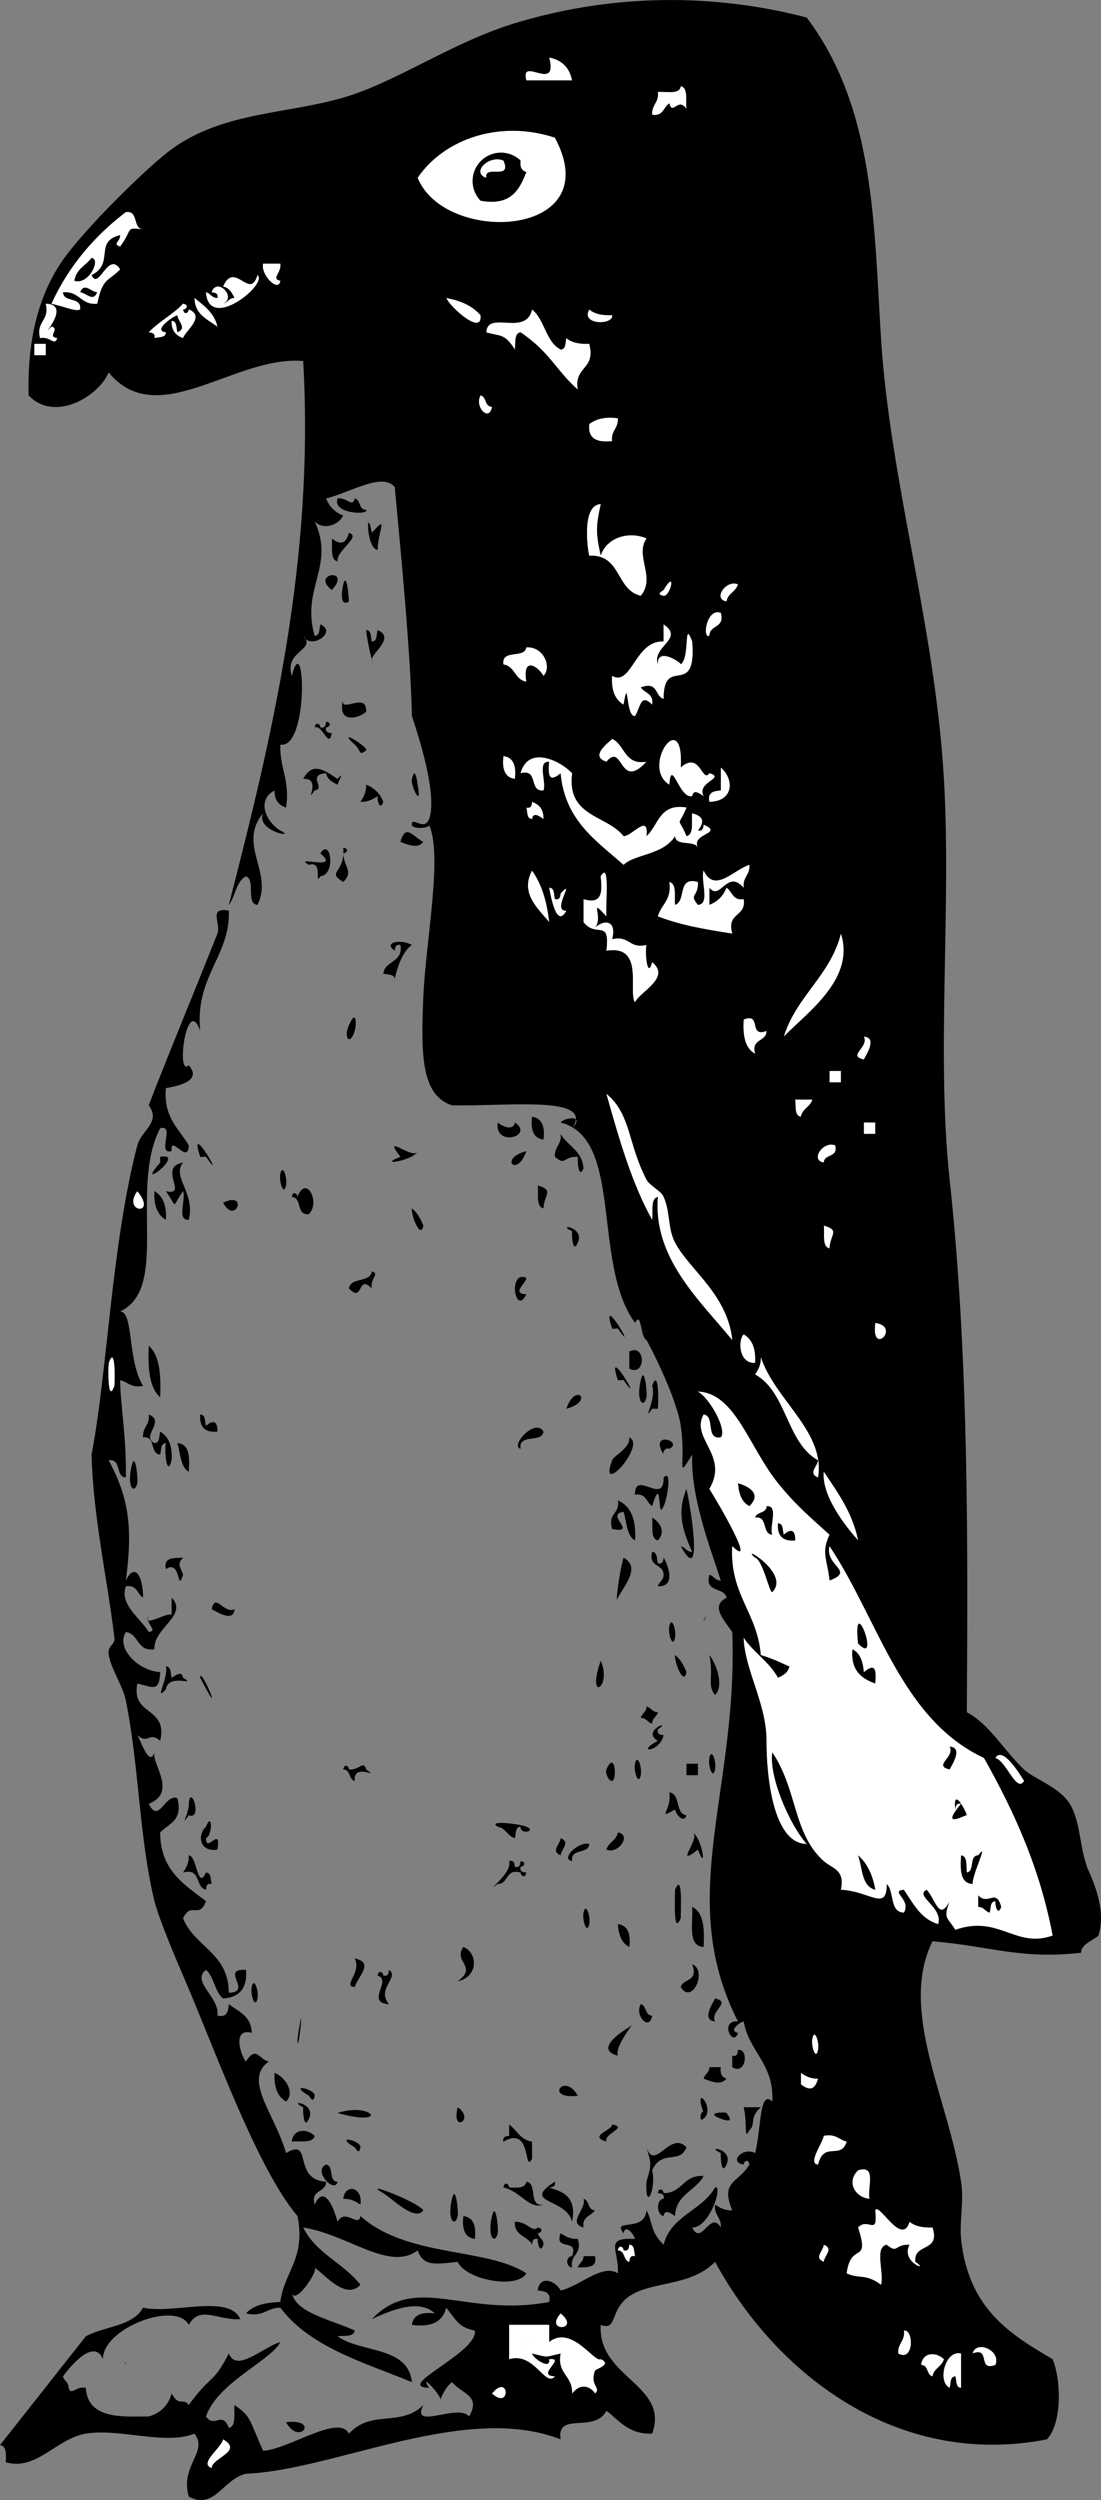 <svg xmlns="http://www.w3.org/2000/svg" overflow="visible" viewBox="0 0 192.431 436.598"><rect x="0" y="0" width="192.431" height="436.598" fill="#808080" stroke="none"/><g clip-rule="evenodd" fill-rule="evenodd"><path fill="#FFF" d="M95.988 10.048c2.231.435 3.564 1.768 3.999 4h-7.999c-1.166-4.417 5.587 2.296 4-4zM118.98 15.047c1.356.309.829 2.503 1 4-1.44-2.212-2.44 1.259-3-1-1.017.649-1.034 2.299-3 2-.127-1.793 1.225-2.109 1-4 1.59-.083 3.82.481 4-1zM72.991 31.045c4.712-6.894 14.514-10.15 23.997-6.999 9.382 17.538-19.26 18.843-23.997 6.999zm10.999 3.999c5.294.961 6.783-1.882 7.999-4.999-.779-.221-1.163-.837-1-2a4.95 4.95 0 00-6.999 6.999z"/><path d="M90.989 28.045c-.163 1.163.221 1.779 1 2-1.216 3.117-2.705 5.96-7.999 4.999a4.95 4.95 0 016.999-6.999zm-6 3c-.396-2.396 4.554.555 3-3-2.535-1.058-5.699 2.105-3 3z"/><path fill="#FFF" d="M87.989 28.045c1.554 3.554-3.396.604-3 3-2.699-.895.465-4.058 3-3z"/><path d="M13.999 51.042c.733-1.78 1.818-.144 3 0-.734 1.781-1.819.145-3 0z"/><path fill="#FFF" d="M77.99 52.042c2.555.445 4.597 1.402 6 3 .376 3.712-5.302-1.378-6-3zM92.988 54.042c2.234 1.765 2.372 5.627 5 6.999.972-.028.776-1.224 1-2 .891.777 2.259 1.075 4 1 1.223 4.556-2.743 3.923-2 7.999-3.787-3.315-4.839-6.519-9.999-9.999-1.172.161-.843 1.823-1 3-1.836-2.873-2.493-2.257-5-3 .2-3.947 6.936.801 7.997-3.999zM102.99 54.042c.89.776 2.258 1.075 3.999 1 .32 1.765-5.6 1.785-4-1zM6 60.042h2v2H6v-2zM83.99 69.041c1.086.247.678 1.988 2 2-.43 2.766-3.146.051-2-2zM107.99 73.04c.127 1.793-1.224 2.109-1 4-2.614.282-4.301-.365-3.999-3 1.16-.839 2.68-1.319 5-1z"/><path d="M57.993 103.04c-3.793-2.94 3.613-3.949 0 0z"/><path fill="#FFF" d="M128.98 102.04c-.354 1.313-1.761 1.573-2 3-2.49-.41-.06-3.88 2-3zM91.989 113.04c3.093-.169 4.497 3.518 3 4.999-.944-1.671-3.696-3.501-3 1-2.039-.294-1.961-2.706-4-3-.428-2.77 3.728-.94 4-3zM105.99 133.03c-3.063-.979.445-3.37.999-4 2.291 1.042 2.069 4.598 6 4-4.81 5.2-4.04-3.51-7 0zM87.989 132.03c1.759.241 2.279 1.72 2 4-1.759-.24-2.28-1.72-2-4zM125.98 134.03c2.468 2.141 2.175 5.965-2 6-.367-1.701.78-1.887 2-2v-4zM92.988 140.03c1.23.436 2.054 1.279 2 3-.89-.615-1.789-1.208-2 0-.972-.027-.776-1.224-1-2 .851.19.944-.39 1-1zM92.988 152.03c1.673 2.327 2.612 5.387 3 8.999-2.091-2.47-5.103-5.12-3-9zM146.98 163.03c2.515 7.861-5.69 13.629-9.998 17.998 2.23-7.11 8.09-10.58 10-18zM129.98 178.03c3.236-1.236.765 3.235 4 2-.013 1.987-2.729 1.271-2 4-1.74-.92-2.2-3.13-2-6zM150.98 181.03c2.487.15.292 3.386 0 4-2.99-.66.96-2.14 0-4zM144.98 187.02h1.999v2h-1.999v-2zM138.98 192.02h3c-.354 1.313-1.761 1.573-2 3-1.17-.16-.84-1.82-1-3z"/><path d="M92.988 195.02c1.759.241 2.279 1.721 2 4-1.759-.24-2.279-1.72-2-4zM86.989 196.02c.807.693 2.739 1.556 3 0 3.487 2.37-3.602 4.43-3 0z"/><path fill="#FFF" d="M150.98 196.02h2v2h-2v-2zM145.98 200.02c.551 2.217-1.909 1.424-1.999 3-2.49-.4-.06-3.87 2-3z"/><path d="M27.997 203.02c.062-.07-.069-.987 0-1 4.801-.84-4.748 6.43 0 1zM48.994 205.02c.38-1.903 1.272.638 1 2-.381 1.91-1.272-.64-1-2zM93.988 207.02c2.908.87 1.125 1.497 1 4-1.357-.31-.829-2.5-1-4z"/><path fill="#FFF" d="M23.997 208.02c3.668 4.4-2.765 3.8 0 0z"/><path d="M26.997 208.02c1.483.85 2.15 2.517 2 5-1.484-.85-2.15-2.51-2-5z"/><path fill="#FFF" d="M143.98 214.02c2.908.869 1.124 1.497 1 4-1.36-.31-.83-2.5-1-4zM152.98 231.02c4.58.67-.8 6.05 0 0zM129.98 233.02c1.483.851 2.15 2.517 2 5-2.91.15-3.03-4.06-2-5z"/><path d="M25.997 235.02c1.948 1.718 2.155 5.178 2 8.999-1.949-1.72-2.156-5.18-2-9zM109.99 236.02c2.916-1.47 2.916 4.47 0 3v-3z"/><path fill="#FFF" d="M18.998 238.02c1.151-3.235 1.132 2.685 1 3.999-1.152 3.23-1.132-2.69-1-4z"/><path d="M111.99 241.02c.65-2.819 1.16 2.304 1 3-.47 2.01-1.88.8-1-3zM30.996 252.02c2.186.147 2.147 2.52 2 4.999-1.486-.85-1.447-3.22-2-5zM22.997 256.02c.651-2.819 1.161 2.304 1 3-.463 2-1.878.8-1-3zM128.98 259.02c2.055.591 4.164 1.924 1.999 4-1.34-.66-1.86-2.14-2-4zM133.98 263.02c2.168-.169.453 3.546 1 4.999-1.889-.111-.694-3.306-3-3 .25-1.09 1.99-.68 2-2zM113.98 265.02c1.615.982 2.302 2.668 1 4-1.35-.31-.82-2.51-1-4zM36.996 281.01c.658-2.994 2.137.956 4 0-.151 2.49-3.387.3-4 0zM116.98 284.01c.381-1.903 1.272.639 1 2-.38 1.91-1.27-.63-1-2zM148.98 288.01c1.342.658 1.862 2.138 2 4 1.759-1.438 2.279-.918 2 2-2.46-.87-4.33-2.33-4-6zM165.98 305.01c2.487.15.292 3.386 0 4-3-.66.96-2.14 0-4zM123.98 307.01c.381-1.903 1.272.639 1 2-.38 1.9-1.27-.64-1-2zM110.99 308.01c.381-1.903 1.272.638 1 1.999-.39 1.9-1.28-.64-1-2zM105.99 309.01c1.513-3.53 1.896 1.841.999 1.999-.59.1-1.26-1.4-1-2zM119.98 308.01h2v1.999h-2v-2zM107.99 320.01c2.49.407.06 3.876-1.999 3 .35-1.31 1.76-1.57 2-3zM97.988 321.01c1.781.732.144 1.818 0 3-1.78-.73-.144-1.82 0-3zM117.98 330.01c1.378-3.183.989 3.533 1 4.999-1.37 3.18-.98-3.54-1-5zM101.99 334.01c.381-1.903 1.272.639 1 2-.38 1.9-1.27-.64-1-2zM120.98 333.01c2.035.964 2.159 3.84 1.999 6.999-2.86-.14-1.82-4.17-2-7zM107.99 336.01c1.759.241 2.279 1.721 2 4-1.35-.66-1.87-2.14-2-4zM120.98 343.01c2.743 1.13-.044 7.21-2 4 .44-1.57 3.15-.86 2-4zM43.995 347.01c.38-1.903 1.272.638 1 2-.381 1.9-1.273-.64-1-2zM124.98 349.01c2.995.657-.956 2.137 0 3.999-2.48-.16-.29-3.39 0-4zM111.99 350c1.086.248.678 1.988 1.999 2-.43 2.77-3.15.06-2-2z"/><path fill="#FFF" d="M141.98 356c.381-1.903 1.272.638 1 1.999-.38 1.91-1.27-.63-1-2z"/><path d="M128.98 358c1.94-.396 1.46 4.555-1 3v-2c.86.19.95-.39 1-1zM47.994 362c1.972.789 3.594 3.497 2 4.999-1.483-.85-2.15-2.51-2-5z"/><path fill="#FFF" d="M139.98 362c.805.529 1.623 1.043 3 1-.56 2.078-1.56 2.118-3 1v-2z"/><path d="M54.993 373c-.31 1.357-2.503.83-4 1 .279-2.32 2.672-2.3 4-1z"/><path fill="#FFF" d="M149.98 379c3.359-1.027 1.557 3.109 2 4.999-2.52-.24-4.14-2.95-2-5z"/><path d="M95.988 382c1.043.562 5.062.738 3.999 6-.997-4.212-9.039-3.131-3-7 .185.85-.389.94-.999 1zM62.992 385c-.804-.529-1.623-1.043-3-1 .309-2.75 3.473-2.11 3 1zM78.99 384c.65-2.819 1.161 2.303 1 3-.463 2.01-1.878.81-1-3zM101.99 384c1.086.247.679 1.988 2 2-.649 1.017-2.299 1.034-2 2.999-2.933-.85.59-3.22 0-5zM85.989 387c.651-2.819 1.161 2.303 1 2.999-.463 2.01-1.878.81-1-3zM80.99 387c1.759.24 2.279 1.72 2 3.999-1.759-.24-2.28-1.72-2-4z"/><path fill="#FFF" d="M143.98 392c1.78.732.144 1.818 0 3-1.78-.73-.14-1.82 0-3z"/><path d="M101.99 394h2c.467 2.134-1.429 1.904-3 2 .19-.81 1-1 1-2z"/><path fill="#FFF" d="M97.988 404c3.692 3.03-3.037 3.37 0 0zM157.98 407c1.765-.318 1.784 5.602-1 4-.13-1.8 1.22-2.11 1-4z"/><path d="M91.989 409c3.805-1.73-6.366 2.89 0 0z"/><path fill="#FFF" d="M169.98 411c.628-2.433 5.053-.529 4 1.999-3.24 1.23-.77-3.24-4-2zM162.98 415c-1.086-.247-.678-1.988-2-2 .279-2.317 2.671-2.298 4-1-.35 1.31-1.76 1.57-2 3zM167.98 411v5.999c-.973-.027-.776-1.224-1-2-.973.027-.776 1.224-1 2-2.23-1.03-.79-6.7 2-6zM85.989 418c3.032-3.7 3.368 3.03 0 0z"/><path d="M10.999 415c.19.81 1.003.997 1 2 .437 1.483 1.279-.395 3 0 .33 5.711 6.908 4.981 10.999 4.999 2.075-.591 3.408-1.924 3.999-3.999 1.352 2.426 1.999.623 3 1.999 3.928-5.437 4.138-3.469 6.999-8.998 1.35 3.448 5.978-1.124 8.999-2-1.508 3.175-10.94 7.045-12.999 12.998 1.489 2.156 2.823-1.094 4 2 1.357-.31.83-2.504 1-4 3.05 2.151 2.494 2.535 4.999 7.999 4.611-.308 13.182-6.471 14.999-2.999 3.876-4.275 9.029-1.067 12.998-5-2.305 4.561 6.048-.373 7.999 2 2.075-3.67-1.108-3.831-3-5.999-.934.732-1.515 1.818-2 3-.259-1.197-3.811-4.749-2-2-6.209-.179 8.575-6.137 7.999-9.999-2.553-.552-2.897-1.254-5-3.999-.323 1.271-1.289 3.65-5.999 2.999.241-1.759 1.72-2.279 4-2-2.91-2.843-8.676-.06-10.999 1 7.677-8.078 16.463-.237 30.996-2.999.367-1.701-.78-1.887-2-2 .319-2.762 3.095-1.731 4 0 3.367-.764 7.284-4.736 9.999-3 .251-4.078-2.54-6.308 3-5.999-.354-1.146-1.761-2.534-2-1-2.154-2.705 3.688-.033 4-3.999 1.143 1.962.534 3.616 2.999 5.999 1.268-5.064 6.717-5.948 8.999-9.999 1.45-.451-.989 7.093-3.999 6.999 1.613 3.363 3.166-3.144 4.999 0 .127-1.793-1.224-2.108-1-3.999.805.529 1.623 1.043 3 1-2.188-5.162 1.108-4.768 2.999-7.999-.189-1.135-1.003-.556-1 0-2.767-.43-.051-3.146 2-2 1.088-4.217.696-11.223 3-8.999.329-6.662-4.063-8.602-5-13.998-1.146.354-2.534 1.761-.999 2-.873 2.708-3.347-2.286 0-2-11.04-21.622.045-40.157-1-67.991-1.571-2.325-3.817-4.53-1-6-.406-1.926-3.876-.789-3-3.999.81.19.997 1.003 2 1-1.898-5.862-5.312-14.671-4.999-21.997-2.923 4.742-1.026 1.561-2-5-.785-5.288-5.885-14.937-5.999-14.998-1.145-.607-.822-5.206-2-2.999-7.591-10.443-1.946-32.182-12.999-34.996.438-.771 4.416-1.521 2 1 4.022-5.789-10.987-3.812-20.997-4-5.415-1.797-5.425-8.927-5-18.998.406-9.6 3.419-24.607 1-29.996.276.616-2.958.84-3 0-.079-1.61 2.157 1.239 3-1 1.774-4.717-3.021-17.9-3-17.998-.25-11.526-1.981-28.995-3-39.995-2.293-2.604-7.712.979-11.998 2 .56 1.44 1.56 2.44 3 3-.91 1.736-3.504 2.584-5 1 3.638 7.869-2.415 11.617 0 19.998.973-.027.776-1.224 1-2 3.072 1.323-1.737 4.573-3 2 2.416 2.534-3.364 2.512-2 6.999 2.297-8.833 3.074 12.81-2 11.999-.125 4.125 1.738 6.261 1 10.999-1.23-.437-2.053-1.279-2-3-3.328 1.765-1.343 5.627 1 6.999 3.057 1.497-4.407.093-3-3-4.566 5.424 1.862 10.339-1 15.998-2.077-.256-.273-4.393-2-5-1.756.91-1.829 3.504-3 5 7.52-29.228 14.982-60.129 12.999-94.988-11.91-1.054-25.411 12.404-33.996 2-1.769 4.154-9.404 8.8-13.998 4-.25-10.235 1.932-18.548 6.999-24.997 4.777-6.08 14.267-15.284 17.998-17.998 8.952-6.512 20.061-6.115 29.997-8.999 9.205-2.671 18.986-9.642 29.996-12.999 15.103-4.604 32.755-5.738 50.994-1 11.943 15.774 11.763 36.342 12.998 55.993 1.574 25.021 9.456 50.317 10.999 76.991 1.311 22.658-1.347 48.385 1 69.991 3.344 30.78 3.194 63.745 2.999 92.988 4.006 2.127 6.344 6.529 9.999 9.999 1.723 1.635 6.204 3.064 7.999 5.999 1.832 2.994 1.693 7.242 3 10.998.373 1.074 3.633 7.078 1.999 11.999-.137.413-3.25 1.561-2.999 3-10.617 1.214-15.716-1.127-25.997-2-5.964 12.104 2.798 27.519 5 41.994.526 3.464-.314 6.962 0 9.999 1.271 12.286 8.767 16.74 15.998 20.997 1.58 3.87 1.579 11.342-1 13.999-26.278 5.1-47.388-11.515-57.993-30.996-4.351 4.384-11.072 3.319-14.998 5.999-3.48 2.375-2.006 6.133-4.999 4.999-.512 9.307 12.073 10.413 8.998 18.998-4.136.137-5.726-2.273-7.998-4-2.025 4.017-8.795.059-8 5-16.655-6.524-39.505 5.398-54.993 5.999-4.046.947-5.508 6.396-9.999 3.999-1.586-5.442 3.472-7.796 1-10.998-5.104 2.065-13.221-.989-18.998 0-5.211.893-8.571 6.527-13.998 4.999.086-1.419.165-2.831-1-2.999 5.006-6.326 10-12.664 14.998-18.998 3.231-1.769 8.261-1.738 9.999-4.999 5.165 1.167 15.104-2.439 16.998 1.999-3.981.268-7.042-2.519-8.999 1-2.246-4.283-15.111.607-14.998 5.999-1.484-3.62-5.436.84-7.001 3.02zm98.991-20c.057-.61.149-1.184 1-1-.224-.776-.027-1.973-1-2-.057.61-.149 1.184-1 1 .003-.556-.81-1.135-1 0 1.32.01.91 1.75 2 2zM8 53.04c.725 3.058-1.725 2.941-1 5.999 1.72-.395 2.563 1.484 3 0-1.875-.239.567-1.646-1-2-2.624 2.679 3.878-3.882-1-3.999zm12.999-11.998c.102 1.122-1.454 1.557 0 2 2.362-3.201.782-3.348 4-3-1.889-.111-.694-3.306-3-3C15.174 42.237 11.315 47.988 9 53.04c2.571.592 4.238 1.397 5 1 .306-2.306-2.889-1.111-3-3 2.927-.261 3.072 2.261 6 2 .915-4.561 1.892-3.857 4-6-2.091-3.345-3.758 3.855-5 1 4.118-2.071.315-5.848 4.999-6.998zM91.99 14.045h7.999c-.435-2.232-1.768-3.565-3.999-4 1.586 6.297-5.167-.416-4 4zm22.991 2c.225 1.891-1.127 2.206-1 4 1.966.299 1.983-1.35 3-2 .56 2.259 1.56-1.212 3 1-.171-1.496.356-3.69-1-4-.18 1.481-2.41.917-4 1zm-17.992 7.999c-9.482-3.151-19.285.105-23.997 6.999 4.737 11.844 33.379 10.539 23.997-6.999zM38.996 53.04c2.437-1.158-1.115-4.709-2-2 .61.057 1.184.15 1 1-1.003.003-1.189-.81-2-1 .512 7.015 10.961-1.515 8.999-3-1.27 4.524-4.013-2.617-6 2 1.122.211 1.557 1.109 2 2-1.002-.003-1.189.811-1.999 1zm-4.999-1c.067 2.932 2.285 3.714 3.999 5-.556-2.443-2.346-3.653-3.999-5zm-7.999 6c.61.057 1.184.149 1 1 .776-.224 1.972-.027 2-1-2.378-.294 1.111-2.706 2-3 .145 1.182 1.781 2.267 0 3-.224-.776-.027-1.973-1-2-.054 1.72.77 2.563 2 3 .293-1.183 4.027-3.777 1-4.999.003.555-.81 1.135-1 0 .555.003 1.135-.81 0-1-1.771 1.895-4.23 3.103-6 4.999zm22.997-8.999c-1.705-.41.21-1.29 0-3h-3c-.473 1.95 2.692 5.113 3 3zm34.996 5.999c-1.402-1.597-3.445-2.554-6-3 .698 1.622 6.376 6.712 6 3zm.999 3c2.507.743 3.163.126 5 3 .157-1.177-.172-2.838 1-3 5.16 3.48 6.212 6.684 9.999 9.999-.743-4.076 3.223-3.443 2-7.999-1.741.075-3.109-.223-4-1-.224.776-.027 1.972-1 2-2.628-1.372-2.765-5.234-5-6.999-1.063 4.799-7.799.051-8.001 3.999zm22.001-3c-1.741.075-3.109-.223-3.999-1-1.6 2.785 4.32 2.765 4 1zM6.001 62.039h2v-2h-2v2zm79.989 8.999c-1.321-.012-.914-1.752-2-2-1.145 2.052 1.571 4.767 2 2zm17.001 3c-.302 2.634 1.385 3.281 3.999 3-.224-1.891 1.127-2.206 1-4-2.32-.319-3.84.161-5 1zm9 30c2.685-3.218-1.103-6.963 1-9.999-2.972-1.299-6.903-.27-7.999 3-.872-3.977-.872-5.023 0-8.999-3.447.148-2.23 8.268-2 8.999 5.62-.291 4.64 6.019 9 6.999zm3.99 0c1.18.196 2.319-4.865 0-1-.08.14-1.51.74 0 1zm11 1c.239-1.427 1.646-1.687 2-3-2.06-.88-4.49 2.59-2 3zm-3 6c.013-1.987 2.729-1.271 2-4-2.43-.97-3.31 4.49-2 4zm-8 1c-4.979-.276-5.565 7.919-8.999 5.999-.149 2.483.517 4.149 2 5 .914-5.474.344 2.2 2 2 1.004-1.592.945-4.023 2.999-2 .3-1.966-1.35-1.983-1.999-3 3.145-1.146 2.43 1.57 3.999 2-.023-7.864 5.787.192 5-9.999-1.546-4.15-.327 2.809-2 4 .265-.188-4.185-3.227-4 0-1.112-3.207 4.742-4.462 1-7v3zm-27.991 4c2.039.294 1.96 2.705 4 3-.697-4.501 2.055-2.671 3-1 1.497-1.481.093-5.168-3-4.999-.272 2.06-4.428.23-4 3zm30.991 17.99c.583-10.933-7.083-.138-2 3 .366-4.92 1.733 2.581 4 2 .211-1.208 1.109-.615 1.999 0-1.319-2.502 3.953-3.13 1-4-1.27 1.87-1.59-3.99-5-1zm-5.99-1c-3.931.598-3.709-2.957-6-4-.554.629-4.062 3.021-.999 4 2.96-3.51 2.19 5.2 7 0zm-23.001 3c.28-2.279-.241-3.759-2-4-.28 2.28.241 3.76 2 4zm7.999-1c.751 8.248 6.222 11.775 10.999 15.998 1.989-1.924 6.813-1.641 8.999-5 .15 1.849 3.386.614 4 2-1.323-2.505 4.655-2.427.999-3.999-.057.61-.149 1.184-.999 1 1.118-1.44 1.077-2.44-1-3-.171 1.496.356 3.69-1 4-1.592-3.821-1.592-1.178 0-5-4.792-.792-4.87 3.129-6.999 5 .468-4.092-2.515.029-4 0-2.945-3.72-9.992-3.339-8.999-10.999-2.216-2.303-7.695-4.843-8.999 0 3.212-.879 1.37 3.296 4 3 .547-1.453-1.168-5.168 1-5-.284 2.92.237 3.44 1.996 2zm27.992 3c-1.22.113-2.367.299-2 2 4.175-.035 4.468-3.859 2-6v4zm-33.991 3c.224.776.027 1.973 1 2 .211-1.208 1.11-.615 2 0 .054-1.72-.77-2.563-2-3-.057.61-.15 1.19-1 1zm30.991 11c-.575 1.757 1.209 5.875-.999 5.999-1.666-1.987.09-1.271 0-4-3.72-1.052-1.961 3.372-4 4-.17-1.496.357-3.69-1-4 .479 3.146-1.424 3.909-2 5.999 3.774 1.416 7.143 2.097 12.999 3-1.069-3.735 2.482-2.85 1.999-6-1.965.299-1.982-1.35-2.999-2-.56 1.44-1.56 2.44-3 3v-3c1.947 2.372 3.072-3.352 5.999 0-.224-1.891 1.127-2.206 1-4-2.75.87-6.1 5.06-8 1zm-26.992 9c-.388-3.611-1.327-6.672-3-8.999-2.103 3.88.909 6.53 3 9zm10.002-1c-.205-1.89.674-9.879-1-6.999.278 2.612.337 5.004-3 4v4c2.201 2.867 4.684-.752 4 5 6.754-1.117 3.723 7.158 4.999 8.999.85-1.884 6.316-4.259 2.999-7-.839 3.176-1.318-1.774-.999-3-3.059.725-2.941-1.725-6-1 .873-3.469-1.538-3.43-2.999-2 1.56-1.9-1.21-5.53 2-2zm-7.003-1c-2.735.28 1.775-5.976-1-3-.057.61-.149 1.184-1 1-.224-.776-.027-1.972-1-2 .287 1.49 1.287 7.22 3 4zm37.993 22c4.308-4.369 12.513-10.136 9.998-17.998-1.91 7.42-7.77 10.89-10 18zm-5 3c-.729-2.728 1.987-2.013 2-4-3.235 1.236-.764-3.235-4-2-.2 2.87.26 5.08 2 6zm19 1c.292-.614 2.487-3.849 0-4 .96 1.86-2.99 3.34 0 4zm-6 3.99h1.999v-2h-1.999v2zm-31 24c.171-1.496-.356-3.69 1-4-.853 10.672 7.224 17.961 12.999 24.997-.833-7.959-7.497-12.263-9.999-16.998-1.314-2.489-.8-5.266-2-7.999-.478-1.088-2.46-1.958-2.999-3-3.339-6.443-2.666-11.386-6.999-14.998 2.21 7.8 4.42 15.58 8 22zm26-18c.239-1.427 1.646-1.686 2-3h-3c.16 1.18-.17 2.84 1 3zm11 3h2v-2h-2v2zm-7 5c.09-1.576 2.55-.783 1.999-3-2.06-.87-4.49 2.6-2 3zm1 15c.124-2.503 1.908-3.13-1-4 .17 1.5-.36 3.69 1 4zm8 13c-.8 6.05 4.58.67 0 0zm-21 7c.15-2.483-.517-4.149-2-5-1.03.94-.91 5.15 2 5zm11 17c-.145 1.181-1.78 2.267 0 2.999 1.287-8.014-7.538-13.506-9.999-20.997.043 1.376-.471 2.195-1 2.999 5.58 3.09 5.44 11.89 11 15zm-17-4c-2.761.428-.938-3.728-3-3.999-2.346 4.195 4.504 7.116 1 12.998 1.52 2.346 8.425 14.263 4 9.999-.463 8.462 4.412 11.586 4.999 18.997 2.932.943 3.714 1.496 4.999 2-.211 1.122-1.109 1.557-1.999 2-1.532-2.802-4.268-4.398-6-6.999.17 5.562 4.027 11.557 4 17.997-.025 5.999 1.108 17.949 6.999 17.998-3.134-3.549-6.652-11.989-5.999-15.998 4.425 6.501 3.587 14.163 8.999 18.998 1.473 1.315 3.75 1.427 2.999 4.999 5.132.26 8.023 3.896 7.999-1 1.394 1.273.435 4.897 3 4.999 1.373-2.278-2.578-3.758 0-3.999 1.643 2.357 2.898 5.101 5.999 5.999.872-2.967-4.271-4.933-2-5.999 1.647 1.896 2.173 5.524 4 2-1.11 3.139-.468 2.642 1 4.999 7.588-2.686 10.558 3.342 16.998 1-2.284-12.048-6.844-21.819-11.999-30.996-14.531-6.799-18.459-24.202-26.996-36.995-.804 3.516 4.583 4.303 0 5.999-.352-3.601-1.529-4.819 0-7.999-3.637-3.269-6.108-5.409-8.999-8.999-5.133-6.373-7.457-15.738-13.998-15.998 2.16 1.22 5.16 6.78 4 8zm24 18c-1.03-4.969-3.601-8.397-5.999-11.999-.54 5.46 6.86 12.79 6 12zm29 41.99c-.928-1.483-3.801-6.091-4.999-3.999 1.91.5 3.69 6.2 5 4zm-36 46.99c.272-1.361-.619-3.902-1-1.999-.27 1.37.62 3.91 1 2zm-3 6c1.44 1.118 2.44 1.078 3-1-1.377.043-2.195-.471-3-1v2zm3 14c1.034-4.197 3.965-.704 4.999-4-1.352-.314-1.909-1.423-3.999-1-.2 1.28-2.9 4.9-1 5zm9 6c-.443-1.89 1.359-6.026-2-4.999-2.14 2.05-.52 4.76 2 5zm8 11c-.384-3.384 4.426-1.573 2.999-6-1.741.075-3.109-.223-3.999-.999-1.334 4.456-5.397-3.479-5.999-2 .474 4.744-1.247 1.106-3 2.999 2.133 6.641-1.246 2.307-2 7.999 2.197 1.053 3.322-.032 5.999 2 .596-2.071-1.235-6.568 1-6.999 1.987 1.665 1.271-.091 4 0-1.66 3.12 3.72 4.84 1 3zm-16 0c.144-1.182 1.78-2.268 0-3-.14 1.18-1.78 2.27 0 3zm-45.992 9c-3.037 3.37 3.692 3.03 0 0zm6.002 14c1.15-1.105-.989-1.344 0-4 .12-.322 3.095-1.062 1-2-1.08.701-5.112-6.087-8.999-2.999v-3h-7v5.999c4.402-1.345 6.273 4.982 7.999 3-3.541-.111 2.125-3.306-1-3 .306 2.031-2.889-.204-3-.999 3.078.699 1.922.699 5 0-.658 3.657 2.164 3.835 2 6.999 2.09-2.67 4.11-.12 4 0zm52.99-7c2.784 1.602 2.765-4.318 1-4 .22 1.89-1.13 2.2-1 4zm17 2c1.053-2.528-3.372-4.432-4-1.999 3.23-1.24.76 3.23 4 2zm-8 4c.224-.776.027-1.973 1-2 .224.776.027 1.973 1 2v-5.999c-2.79-.7-4.23 4.97-2 6zm-1-5c-1.329-1.298-3.721-1.317-4 1 1.322.012.914 1.753 2 2 .24-1.43 1.65-1.69 2-3zm-78.991 6c3.368 3.03 3.032-3.7 0 0zm-48.993 13c.009-1.772 5.612-2.897 2-4.999-.28 1.5-4.3 4.21-2 5z"/><path d="M58.993 87.038c1.71-.21 2.59 1.705 3 0 1.086.248.678 1.988 2 2 .588.922-5.973.754-5-2zM130.98 372c-.997 2.067-.331-1.349-1-4h3c-2.06 1.77-.87 3.1-2 4z"/><path fill="#FFF" d="M107.99 393c.19-1.135 1.003-.556 1 0 .851.184.943-.39 1-1 .973.027.776 1.224 1 2-.851-.184-.943.39-1 1-1.09-.25-.68-1.99-2-2zM8.999 57.042c1.567.353-.875 1.76 1 2-.437 1.484-1.28-.395-3 0-.725-3.058 1.725-2.941 1-5.999 4.878.116-1.624 6.677 1 3.999z"/><path fill="#FFF" d="M15.998 48.043c1.242 2.855 2.908-4.345 5-1-2.107 2.142-3.084 1.439-4 6-2.927.261-3.072-2.261-6-2 .111 1.889 3.306.694 3 3-.762.397-2.428-.408-5-1 2.314-5.052 6.173-10.803 12.999-15.998 2.306-.306 1.111 2.889 3 3-3.218-.348-1.638-.202-4 3-1.454-.443.102-.878 0-2-4.683 1.149-.88 4.926-4.999 6.998zm-2.999 1c2.535.753 4.69-3.819 3-4-.998 1.336-2.704 1.964-3 4zm3.999 1.999c-1.182-.144-2.267-1.78-3 0 1.182.145 2.267 1.781 3 0z"/><path d="M15.998 45.043c1.69.18-.465 4.752-3 4 .297-2.036 2.003-2.664 3-4z"/><path fill="#FFF" d="M31.996 53.042c1.135.19.555 1.003 0 1 .19 1.135 1.003.555 1 0 3.027 1.222-.707 3.816-1 4.999-1.23-.437-2.054-1.279-2-3 .973.027.776 1.224 1 2 1.781-.733.145-1.818 0-3-.888.294-4.377 2.706-2 3-.028.972-1.224.776-2 1 .184-.85-.39-.943-1-1 1.771-1.895 4.23-3.103 6-4.999zM37.995 57.042c-1.714-1.286-3.932-2.067-3.999-5 1.653 1.347 3.443 2.557 3.999 5z"/><path fill="#FFF" d="M40.995 52.042c-.443-.89-.878-1.788-2-2 1.987-4.617 4.73 2.524 6-2 1.962 1.484-8.487 10.014-8.999 3 .81.19.997 1.003 2 1 .184-.85-.39-.943-1-1 .884-2.709 4.436.842 2 2 .809-.189.996-1.003 1.999-1zM45.994 46.043h3c.21 1.71-1.705 2.589 0 3-.308 2.113-3.473-1.05-3-3zM102.99 97.037c-.23-.731-1.447-8.851 2-8.999-.872 3.976-.872 5.022 0 8.999 1.096-3.27 5.027-4.299 7.999-3-2.103 3.036 1.685 6.781-1 9.999-4.36-.98-3.38-7.29-9-7.003z"/><path d="M64.992 93.038c2.999-3.321 1.11-.57 1 3-2.044-.262-2.007-8.23-1-3zM60.993 93.038c2.239.729-2.209 3.008-2 4.999-1.357-.309-.83-2.503-1-4 1.44 1.119 2.44 1.078 3-.999zM59.993 102.04c.678-2.528 1 3 1 3-1.879 1.15-1.096-2.65-1-3z"/><path fill="#FFF" d="M115.98 103.04c2.319-3.865 1.18 1.196 0 1-1.51-.26-.08-.86 0-1zM125.98 107.04c.729 2.728-1.987 2.013-2 4-1.31.49-.43-4.97 2-4z"/><path d="M63.992 110.04c.972.027.776 1.224 1 2 .972-.027.776-1.224 1-2 3.027 1.223-.707 3.816-1 5 .544 2.19-.711-2.08-1-5zM63.992 124.03c.593.547-5.437 3.51-4-2-.715 2.75 3.97-1.25 4 2zM54.993 127.03c.19-1.135 1.003-.555 1 0 .85.184.943-.39 1-1 1.135.19.555 1.003 0 1-.184.85.39.943 1 1-.56 2.9-1.56-1.53-3-1z"/><path fill="#FFF" d="M123.98 135.03c2.953.869-2.319 1.497-1 4-.89-.615-1.788-1.208-1.999 0-2.267.581-3.634-6.92-4-2-5.083-3.137 2.583-13.933 2-3 3.41-2.99 3.73 2.87 5 1z"/><path d="M61.992 130.03c-3.477-3.209 2.555.55 2 1-1.328 1.08-.808.1-2-1z"/><path fill="#FFF" d="M95.988 133.03c-2.168-.168-.453 3.547-1 5-2.629.296-.787-3.879-4-3 1.304-4.843 6.783-2.303 8.999 0-.993 7.66 6.054 7.278 8.999 10.999 1.485.029 4.468-4.092 4 0 2.129-1.87 2.207-5.791 6.999-5-1.592 3.821-1.592 1.179 0 5 1.356-.31.829-2.503 1-4 2.077.56 2.118 1.56 1 3 .85.184.942-.39.999-1 3.656 1.572-2.322 1.494-.999 3.999-.614-1.386-3.85-.15-4-2-2.186 3.358-7.01 3.076-8.999 5-4.776-4.223-10.247-7.75-10.999-15.998-1.762 1.44-2.283.92-2.003-2z"/><path d="M58.993 136.03c1.2-1.401.39-.086 0 1-.89-.443-1.788-.878-2-2-3.484.294.084 2.706-2 3-1.882 2.708 1.367-2.286-2-2 1.578-3 3.577-1.64 6 0zM71.991 136.03c.603-2.497.938.683 1 1 .863 4.44-1.285.18-1-1zM65.992 139.03c-.804.529-1.623 1.043-3 1 .529-.804 1.043-1.624 1-3 1.44.56 2.44 1.56 3 3-.529 1.54-1.043.07-1-1zM73.991 147.03c-.903 1.104-2.236.692-4 0 .904-3.35 2.237-.87 4 0zM55.993 149.03c1.785-2.853 2.795 3.732 0 4-1.148 1.82.609-2.819-2-2-3.112-1.76 5.83 1.22 2-2zM59.993 148.03c1.135.19.555 1.003 0 1 .109 2.487 1.874 3.095 0 5-3.066-1.91.347-1.37 0-6z"/><path fill="#FFF" d="M130.98 151.03c.127 1.793-1.224 2.109-1 4-2.927-3.352-4.052 2.372-5.999 0v3c1.44-.56 2.44-1.56 3-3 1.017.649 1.034 2.299 2.999 2 .483 3.149-3.068 2.264-1.999 6-5.856-.903-9.225-1.584-12.999-3 .576-2.09 2.479-2.854 2-5.999 1.357.31.83 2.503 1 4 2.039-.627.28-5.052 4-4 .09 2.728-1.666 2.013 0 4 2.208-.125.424-4.242.999-5.999 1.9 4.06 5.25-.13 8-1zM103.99 162.03c1.461-1.43 3.872-1.469 2.999 2 3.059-.725 2.941 1.725 6 1-.319 1.225.16 6.176.999 3 3.317 2.74-2.149 5.116-2.999 7-1.276-1.841 1.755-10.116-4.999-8.999.684-5.751-1.799-2.133-4-5v-4c3.337 1.004 3.278-1.387 3-4 1.674-2.88.795 5.109 1 6.999-3.21-3.53-.44.1-2 2zM95.988 155.03c.972.027.776 1.224 1 2 .851.184.943-.39 1-1 2.775-2.976-1.735 3.28 1 3-1.714 3.22-2.714-2.51-3-4z"/><path d="M41.995 158.03c.13-4.43-.21 7.13 0 0zM20.998 229.02c2.408.112 1.203 8.386 4 12.998-2.09.424-2.647-.686-4-1 .049 4.509 1.113 9.853 1 16.998-1.889-.11-.694-3.306-3-2.999 3.444 6.444 4.264 11.507 3 20.997 1.623-3.32 3.026-.57 3 2.999-1.017-.649-1.034-2.299-3-1.999-1.167 3.211 2.563 5.583 4 7.999 1.776-.286-.781-1.479 0-3-1.278 2.488 3.216-.557 3.999 0v-3c2.983 3.05-3.267 5.349-3 8.999-3.139.473-2.642-2.69-4.999-2.999-1.784 2.762 2.106 6.762 5.999 6.999-.122 3.703-1.455 2.516-4 2-1.103 5.768 5.394 3.938 4 9.998-2.039-1.744-1.96.745-4-1 .586.891 2.101 5.704 3 3-.553 1.98 4.094 6.999-1 8.999 1.812 3.617 2.757-1.766 4.999-1 1.027 4.026-1.557 4.442-3 5.999.014 6.652 4.233 9.099 7.999 11.999-1.167 3.25-2.614-.031-4 2.999 1.994 5.005 7.965 6.033 7.999 12.999 4.296-.12-1.681-4.264 3-4 .26 3.26-1.187 4.812-4 5-1.483-1.184-1.556-3.777-3-5-2.667 2.091 2.491 4.774 2 7.999 1.701.368 1.887-.779 2-2 1.714 1.286 3.932 2.068 4 5-3.603-.958-1.772 4.315-1 4.999 1.827-2.906 2.353-.213 4 0-4.587 3.203 1.068 9.178 3 15.998 4.771-2.862 1.008 4.669 7 4.999-.013 1.987-2.728 1.271-2 4 1.582-3.534 3.259.223 4 3 1.329-2.449 3.721 1.099 4-1 8.178 7.305 21.926 5.428 28.997 9.998-1.546 2.795-10.47 1.224-11.999-1.999-4.229.464-5.974.739-6.999-2-4.95 3.739-12.101-2.741-19.998-4 2.18 4.485 7.083 6.249 9.999 9.999-2.506 2.763-6.203-1.739-7.999-2.999.74.577-3.884 7.299-4 3.999.134 3.826 6.799 5.037 10.999 6.999-.161 1.172-1.823.844-3 1 4.057 2.942 12.332 1.667 12.999 7.999-8.527-3.472-17.859-6.138-22.997-12.998-2.355-.022-2.944 1.722-6 .999 1.233-1.434 3.438-1.894 6-1.999.674-5.325 4.48-7.519 3-14.998-7.164-8.404-14.796-30.056-19.998-41.995-.904-2.074-4.248-9.911-5-12.998-2.69-11.046-2.671-23.521-4.999-34.996-.542-2.672-2.535-5.416-3-7.999-.294-1.634 1.154-1.73 1-2.999-1.288-10.615-3.696-21.013-4-31.996 2.772-14.346 3.455-36.488 7.999-53.994.682-2.626 4.19-3.98 2-6.999 3.159-8.285 8.674-21.511 11.998-29.996.699-1.783-1.718-4.635 2-4 .292 7.867-5.978 11.547-5 20.997-2.357-6.57-4.305 8.327-2 6 2.563 2.968-2.536 3.716-4 4-.46 5.126 2.273 7.059 4 9.999-.111 3.542-3.306-2.125-3 1-2.715.715.716-4.715-2-4-5.46 10.51 1.692 28.05-6.998 31.99zm2.999-21c-2.765 3.8 3.668 4.4 0 0zm-3.999 34c.132-1.314.151-7.234-1-3.999-.132 1.31-.152 7.23 1 4z"/><path d="M56.993 378c1.44.226.349 2.984 2 2.999-.438 2.19-4.415-1.89-2-3zM28.997 295.01c-2.18 2.381.5-2.043 0-3.999.972.027.776 1.224 1 2 .89-.615 1.789-1.209 2 0 2.676 1.61-2.604-.92-3 2zM71.991 165.03c-2.66 1.746-3.397 8.331-3 6-.027-.973-1.224-.776-2-1 .309-2.358 3.473-1.86 3-5-.85-.184-.943.39-1 1-2.113-1.47 1.051-2.11 3-1zM56.993 170.03c3.032-1.49-7.195 3.52 0 0zM60.993 179.03c1.283-2.943 1.355-.22 1 1-.753 2.58-2.035 1.37-1-1z"/><path fill="#FFF" d="M105.99 191.02c4.333 3.612 3.66 8.555 6.999 14.998.539 1.041 2.521 1.912 2.999 3 1.2 2.733.686 5.51 2 7.999 2.502 4.735 9.166 9.039 9.999 16.998-5.775-7.035-13.852-14.324-12.999-24.997-1.356.31-.829 2.503-1 4-3.59-6.42-5.8-14.2-8-22z"/><path d="M97.988 198.02c1.217 2.116 3.762 2.903 4 5.999-.776 1.824-1.075-.599-1-2-2.728-.09-2.013 1.666-4 0-.129-1.79 1.222-2.1.998-4zM35.996 202.02c-.093-.08-.966.1-1 0-2.36-7.08 4.887 5.49 1 0zM69.991 202.02c-3.458-4.446 2.388.771 3-1-.573 1.66-7.437 2.72-3 1zM91.989 201.02c-1.562 4.73-4.954 1.33 0 0zM31.996 208.02c-2.156 3.018-.844 3.018-3 0 4.076.926-1.54-4.212 3-5-2.022 2.522 2.167 5.237 1 9.999-2.168.17-.453-3.54-1-5zM53.993 212.02c-2.306.306-1.11-2.889-3-3 .19-1.135 1.003-.555 1 0 1.507-4 4.069.96 2 3zM38.995 210.02c4.523-2.12 2.117 4.05 0 0zM71.991 211.02c.934.733 1.515 1.818 2 3-.429 2.52-2.154-1.66-2-3zM99.987 215.02c-2.953-1.433 2.32-.767 1 2-.78 1.83-1.078-.6-1.003-2zM64.992 222.02c1.484.437-.395 1.279 0 2.999-2.57-2.679-1.43 2.68-4 0 .275-2.06 3.725-.94 4-3zM90.989 223.02c3.125-.307-2.542 2.889 1 2.999-1.687 3.51-2.947-2.33-1-3zM84.989 229.02c-1.742-.25 6.306.9 0 0zM107.99 232.02c-.093-.079-.966.101-1 0-2.36-7.08 4.88 5.48 1 0z"/><path fill="#FFF" d="M131.98 240.02c.529-.804 1.043-1.623 1-2.999 2.461 7.491 11.286 12.983 9.999 20.997-1.78-.732-.145-1.818 0-2.999-5.56-3.11-5.42-11.91-11-15z"/><path d="M108.99 241.02c-.093-.08-.967.101-1 0-2.36-7.08 4.88 5.48 1 0zM113.98 246.02c-1.866 2.693.812-1.731 0-4 1.151-3.234 1.132 2.686 1 4h-1z"/><path fill="#FFF" d="M121.98 243.02c6.541.26 8.865 9.625 13.998 15.998 2.891 3.59 5.362 5.73 8.999 8.999-1.529 3.18-.352 4.398 0 7.999 4.583-1.696-.804-2.483 0-5.999 8.537 12.793 12.465 30.196 26.996 36.995 5.155 9.177 9.715 18.948 11.999 30.996-6.44 2.342-9.41-3.686-16.998-1-1.468-2.357-2.11-1.86-1-4.999-1.827 3.524-2.353-.104-4-2-2.271 1.066 2.872 3.032 2 5.999-3.101-.898-4.356-3.642-5.999-5.999-2.578.241 1.373 1.721 0 3.999-2.565-.102-1.606-3.726-3-4.999.024 4.896-2.867 1.26-7.999 1 .751-3.572-1.526-3.684-2.999-4.999-5.412-4.835-4.574-12.497-8.999-18.998-.653 4.009 2.865 12.449 5.999 15.998-5.891-.049-7.024-11.999-6.999-17.998.027-6.44-3.83-12.436-4-17.997 1.732 2.601 4.468 4.197 6 6.999.89-.443 1.788-.878 1.999-2-1.285-.504-2.067-1.057-4.999-2-.587-7.411-5.462-10.535-4.999-18.997 4.425 4.264-2.48-7.653-4-9.999 3.504-5.882-3.346-8.803-1-12.998 2.062.271.239 4.427 3 3.999 1.16-1.22-1.84-6.78-4-8zm9 20c2.165-2.076.056-3.409-1.999-4 .14 1.86.66 3.34 2 4zm1 2c2.306-.306 1.111 2.889 3 3-.547-1.453 1.168-5.168-1-4.999-.01 1.32-1.75.91-2 2zm7 4c.054-1.87-.77-2.117-1.999-1-.225-.776-.028-1.973-1-2-.18 2.18.82 3.18 3 3zm-4 9c3.263-3.264-5.949-8.544-3-6 1.37.4 2.57 6.43 3 6zm15 8.99c4.08 4.27-1.04-9.6 0 0zm3 7c.279-2.918-.241-3.438-2-2-.138-1.862-.658-3.342-2-4-.33 3.67 1.54 5.13 4 6zm13 15c.292-.614 2.487-3.85 0-4 .96 1.86-3 3.34 0 4zm3 8c-.396-1.268-2.479-4.901-1.999-1 .057-.61.149-1.184 1-1-3.92 4.67.93 1.77 1 2zm0 10c-.156-1.177.172-2.838-.999-2.999-.147 2.479-.187 4.852 1.999 4.999-.051-1.737 2.941-7.612 1-4.999-1.65.01-.56 2.77-2 3zm-16 3c-.445-2.555-1.402-4.597-3-5.999.78 2.22.58 5.42 3 6zm18 1v2c1.003-.004 1.19.81 2 .999.224-.775.027-1.972 1-1.999-.044 1.063.471 2.539 1 1-.9-3.37-2.24-.12-4-2z"/><path d="M98.987 246.02c1.563-4.72 4.953-1.33 0 0zM24.997 251.02c-.127-1.793 1.224-2.109 1-3.999 3.048 1.222-1.462 3.815 1 4.999.973-.027.776-1.224 1-2 1.483.85 2.15 2.517 2 5-.839 3.176-1.318-1.775-1-3-.973.027-.776 1.224-1 2-1.889-.11-.694-3.31-3-3zM34.996 247.02c.973.027.776 1.224 1 1.999 1.23-1.116 2.053-.87 2 1-2.182.18-3.182-.82-3-3zM94.988 250.02c-.272 2.062-4.428.238-4 3-1.927-.5 2.623-5.52 4-3zM116.98 253.02c-.61-.332-1.257.583-1 1-2.64-4.3 3.61-2.32 1-1zM109.99 251.02c3.066 1.333-5.547 10.714-3 4 .33-.89 3.17-2.07 3-4zM115.98 258.02c1.613-1.647.521 4.213 0 5-1.212 2.994-.128-6.096-2 0-1.017-.65-1.033-2.3-2.999-2-.06-4.47 5.14 2.04 5-3z"/><path fill="#FFF" d="M143.98 257.02c2.398 3.602 4.969 7.03 5.999 11.999.86.79-6.54-6.54-6-12z"/><path d="M119.98 260.02c.729 3.162 3.04 17.352-1 9.999.81.189.996 1.003 2 1-1.82-4.1-2.63-6.94-1-11zM108.99 264.02c-3.377.407 2.66 3.877-2 3-.826-2.826 1.409-2.59 1-4.999 2.325 1.007 3.225 3.441 3 6.999-1.49-.85-1.45-3.22-2-5zM135.98 266.02c.972.027.775 1.224 1 2 1.229-1.117 2.053-.87 1.999 1-2.18.18-3.18-.82-3-3zM30.996 269.02c4.196-4.2-4.196 4.19 0 0zM113.98 271.02c.973.027.776 1.224 1 1.999.851.185.943-.39 1-1 .07-.065 2.801 5.136-1 5 .19-.81 1.004-.997 1-2-.01-1.99-2.72-1.28-2-4zM131.98 272.02c-2.949-2.544 6.263 2.736 3 6-.43.43-1.63-5.6-3-6zM28.997 274.02c-.467-2.134 1.428-1.904 3-2-1.2 1.313-.39 1.573 0 3-1.068 3.4-.312-2.79-3-1zM108.99 272.02c2.971 1.676.318 4.577-1 6.999-.55 1.8.27-4.69 1-7zM122.98 283.01c.83-2.07-.02.53 0 0zM149.98 287.01c-1.04-9.6 4.08 4.27 0 0zM37.995 285.01c-1.742-.25 6.306.9 0 0zM117.98 289.01c.934.733 1.515 1.818 2 3-.42 2.51-2.15-1.66-2-3zM123.98 289.01c1.28 1.645 2.59 5.425 1 6.999-1.44-1.81-.22-3.06-1-7zM104.99 290.01c2.07 4.76-2.59 7.45 0 0zM34.996 293.01c-.081-2.4 4.651 9 0 0zM112.99 298.01c.81.19.996 1.003 1.999 1-.189.81-1.003.997-1 2-.81-.19-.996-1.004-1.999-1 .19-.81 1-.99 1-2zM114.98 302.01c-.184.85.391.942 1 .999-.621 3.06-5.129 3.19-1 1-3.04-1.74 2.74-3.85 0-2z"/><path fill="#FFF" d="M173.98 307.01c1.198-2.092 4.071 2.516 4.999 3.999-1.31 2.2-3.09-3.5-5-4z"/><path d="M31.996 309.01c-1.374-3.21 3.282 7.66 0 0zM59.993 309.01c.19-1.136 1.003-.556 1 0 1.71.21 2.589-1.705 3 0 2.708 1.882-2.286-1.367-2 1.999-1.087-.25-.679-1.99-2-2zM117.98 316.01c-3.356 1.842-.495.12-1-3 2.059.274.941 3.725 3 4-.35 1.4-1.76.09-2-1zM32.996 315.01c.292-3.723 2.487 2.943 0 2-1.665 2.35.09-.37 0-2zM167.98 315.01c-.851-.184-.943.39-1 1-.479-3.901 1.604-.268 1.999 1-.07-.23-4.92 2.67-1-2zM35.996 319.01c1.158-2.856 1.158 1.614 0 2 .013 2.806 2.728-2.381 2 2-3.114.47-3.575-2.52-2-4zM86.989 319.01c-2.017-1.243 4.131-.438 5 0 1.907.693-1.08 1.556-1 0-.973.028-.776 1.224-1 2-1.313-.35-1.573-1.76-3-2zM121.98 323.01c-4.446 3.457.771-2.388-1-3 1.66.57 2.72 7.44 1 3zM102.99 322.01c-.111 1.889-3.306.693-3 3-2.116-.31 1.05-3.47 3-3zM170.98 324.01c1.941-2.613-1.051 3.262-1 4.999-2.186-.147-2.146-2.52-1.999-4.999 1.171.161.843 1.822.999 2.999 1.44-.23.35-2.99 2-3zM31.996 327.01c.529-.804 1.043-1.623 1-2.999 1.444.032 1.517 6.287 3 2.999.972.028.776 1.224 1 2-.851-.184-.943.39-1 1-1.927-.41-.79-3.88-4-3zM149.98 324.01c1.598 1.402 2.555 3.444 3 5.999-2.42-.58-2.22-3.78-3-6zM90.989 326.01c-.184.851.39.943 1 1-.19 1.136-1.003.556-1 0-2.728-.728-2.013 1.987-4 2-2.727 1.828 2.586-1.728 2-3.999.851-.185.943.39 1 .999.851.185.943-.39 1-.999 1.135.19.555 1 0 1zM49.994 328.01c-1.375-3.21 3.282 7.66 0 0zM174.98 333.01c-.529 1.539-1.044.063-1-1-.973.027-.776 1.224-1 1.999-.81-.189-.997-1.003-2-.999v-2c1.76 1.88 3.1-1.37 4 2zM80.99 340.01c2.521.996 2.688 5.203-1 5.999 3.617-2.64-.875-3.37 1-6zM61.992 342.01c3.449.729.667 3.009 0 5-2.23-.15 1.298-2.52 0-5zM65.992 345.01c.19-1.135 1.003-.555 1 0 .851.184.943-.39 1-1 1.904 1.316-2.304 3.283 0 5.999-4.238-.3.646-4.21-2-5zM51.994 356c1.443-9.6-.001 4.27 0 0zM109.99 354c1.661-1.639-2.714 3.324-2 4.999-4-1.03.23-3.96 2-5zM55.993 362c6.306-.9-1.742.25 0 0zM122.98 363c.19-.81 1.003-.997 1-2h2c-.163 1.162.221 1.779 1 2-.9 1.11-2.23.7-4 0zM53.993 366c-3.865-2.318 1.197-1.179 1 0-.253 1.52-.855.09-1 0zM100.99 366c-5.965.69-2.334-4.26 0 0zM122.98 369c-1.996-5.519 2.225-.838 0 1-1.05.87-.34-1.95 0-1zM52.994 368c-2.953-1.433 2.32-.767 1 2-.777 1.83-1.076-.6-1-2zM58.993 369c6.121-1.99 9.248 2.56 0 0zM79.99 368c3.117 2.13-1.171 4.67 0 0zM125.98 370c-3.02-1.121.866-1.203 1-1 .25.38 1.62 1.97-1 1zM87.989 374c-.184-.85.39-.943 1-1v-1.999c1.336.997 1.964 2.702 4 2.999v3c-1.501 2.71.031-5.93-5-3zM106.99 371c2.896.56-1.533 1.56-.999 2.999-3.32-.98 1.11-1.98 1-3z"/><path d="M101.99 373c6.43-.96-5.226.78 0 0zM61.992 375c-3.865-2.318 1.197-1.18 1 0-.253 1.52-.855.09-1 0z"/><path fill="#FFF" d="M143.98 373c2.09-.423 2.647.686 3.999 1-1.034 3.296-3.965-.197-4.999 4-1.9-.1.8-3.72 1-5z"/><path d="M119.98 375c-1.187 3.062-4.281.242-6 4 .77 3.187-1.22 7.592-.999 1.999.898-2.927.898-3.071 0-5.999 1.45 4.34 4.16-3.04 7 0zM125.98 376c-2.953-1.434 2.319-.767 1 2-.77 1.83-1.07-.6-1-2z"/><path d="M114.98 383c.19-1.135 1.004-.555 1 0 3.336.003 3.413-3.252 6.999-2.999-1.383 2.616-4.831 3.167-4.999 6.999-.89-.615-1.788-1.209-2 0-1.273-.227-1.311-2.984 0-3 .19-.85-.38-.94-1-1zM87.989 382c.19-1.135 1.003-.555 1 0 1.419.086 2.832.165 3-1 2.061.272.238 4.428 3 4-2.514.92-3.885-2.26-7-3zM73.991 386c-1.453 2.029-5.315-1.951-6.999-3-4.238-2.38 5.832 1.39 6.999 3z"/><path fill="#FFF" d="M158.98 392c-2.729-.091-2.013 1.665-4 0-2.235.431-.404 4.928-1 6.999-2.677-2.032-3.802-.947-5.999-2 .754-5.692 4.133-1.358 2-7.999 1.753-1.893 3.474 1.745 3-2.999.602-1.479 4.665 6.456 5.999 2 .89.776 2.258 1.074 3.999.999 1.427 4.427-3.383 2.616-2.999 6 2.72 1.84-2.66.12-1-3z"/><path d="M93.988 390c.19.81 1.003.997 1 2-.529 1.539-1.043.063-1-1-.851-.184-.943.391-1 1-.761-1.572-3.172-1.494-3-3.999 2.271-.05 2.991 1.981 4 .999 1.136.19.555 1 0 1zM99.987 394c1.236-3.235-3.235-.765-2-4 .804.529 1.624 1.043 3 1 .826 2.826-1.409 2.591-1 5-1.261-.25-1.011-1.99-.003-2z"/><path fill="#FFF" d="M99.987 418c.164-3.164-2.657-3.342-2-6.999-3.078.699-1.921.699-5 0 .111.795 3.306 3.03 3 .999 3.124-.306-2.542 2.889 1 3-1.726 1.982-3.597-4.345-7.999-3v-5.999h7v3c3.887-3.088 7.919 3.7 8.999 2.999 2.095.938-.88 1.678-1 2-.989 2.656 1.15 2.895 0 4 .11-.12-1.91-2.67-4.003 0zm-7.998-9c-6.366 2.89 3.805-1.73 0 0z"/><path d="M21.998 413c-1.312-5.25.677 2.71 0 0zM49.994 423c5.962-.69 2.331 4.26 0 0z"/><path fill="#FFF" d="M38.995 426c3.613 2.102-1.991 3.227-2 4.999-2.299-.79 1.721-3.5 2-5zM115.98 109.04c3.742 2.537-2.112 3.792-1 7-.185-3.227 4.265-.188 4 0 1.673-1.19.454-8.149 2-4 .787 10.191-5.023 2.134-5 9.999-1.569-.43-.854-3.145-3.999-2 .649 1.017 2.299 1.034 1.999 3-2.054-2.024-1.995.407-2.999 2-1.656.2-1.086-7.474-2-2-1.483-.85-2.149-2.517-2-5 3.434 1.92 4.02-6.275 8.999-5.999v-3z"/></g></svg>